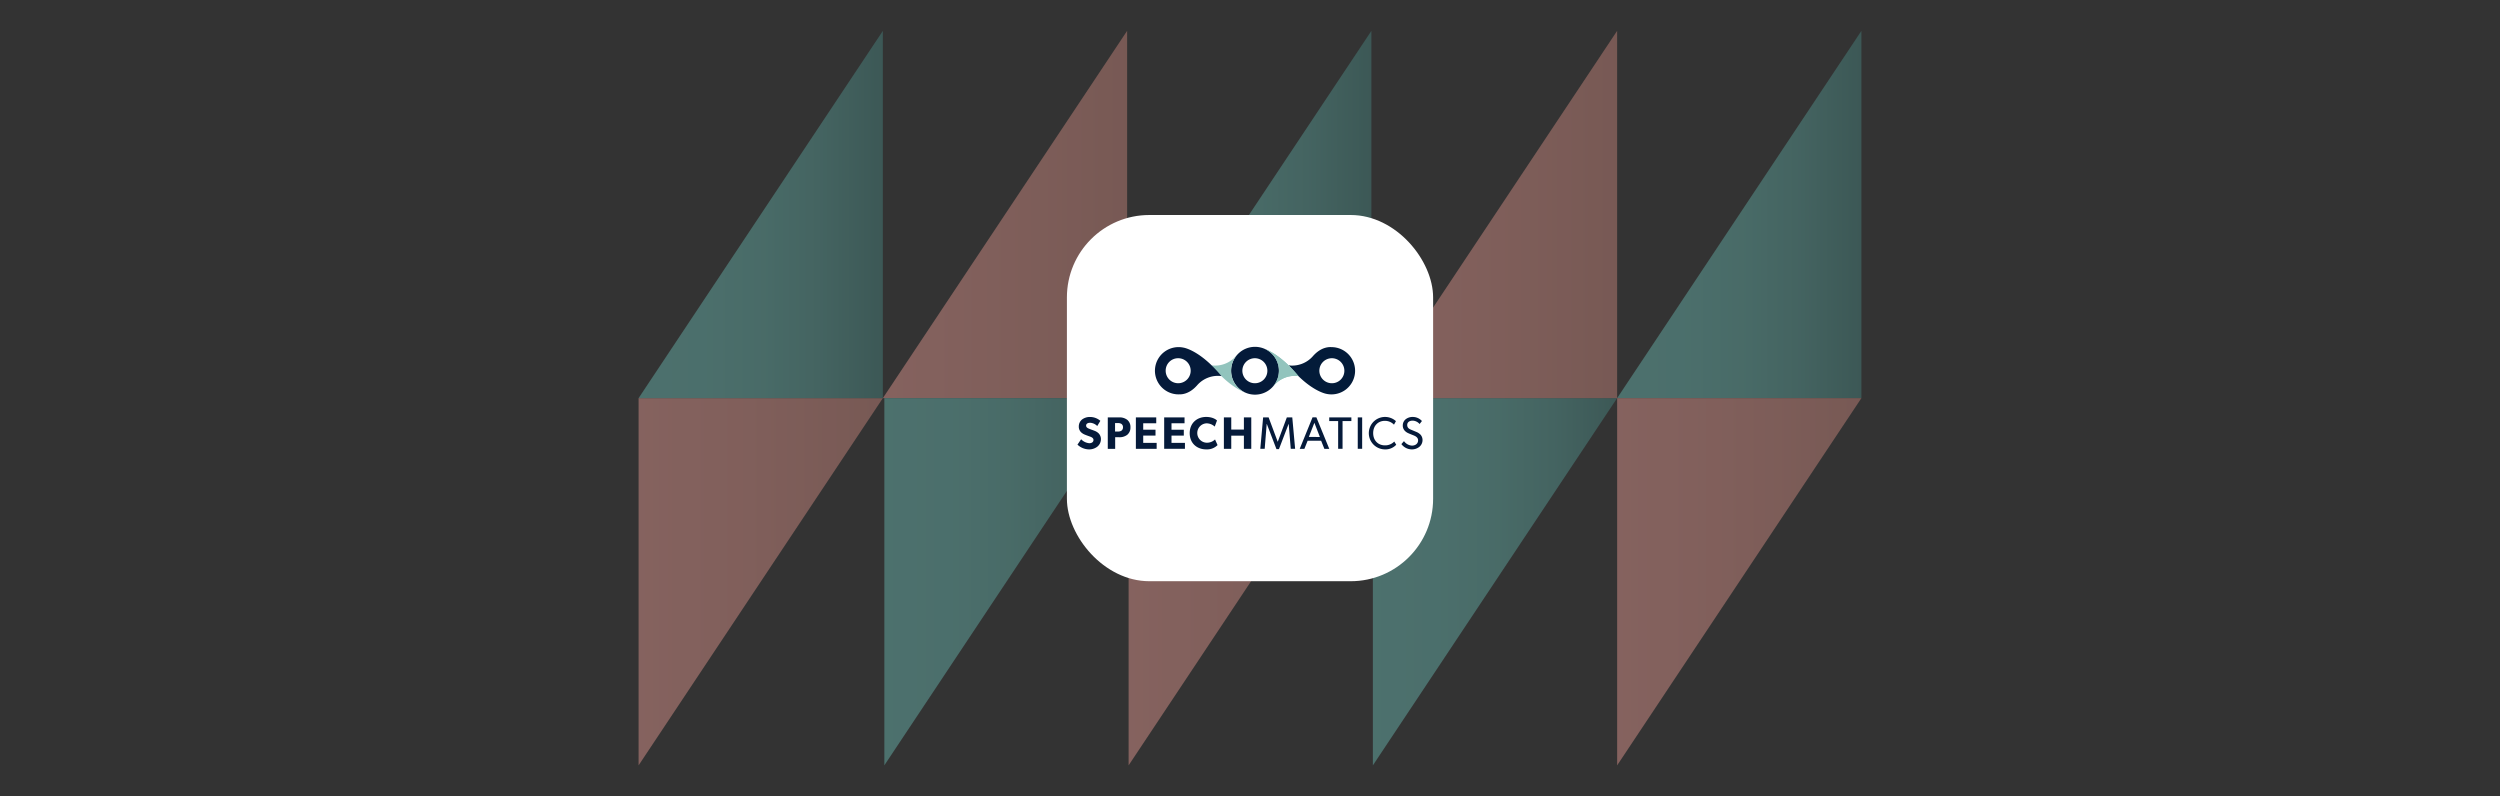 <svg xmlns="http://www.w3.org/2000/svg" xmlns:xlink="http://www.w3.org/1999/xlink" viewBox="0 0 1531.58 487.79"><rect x="0" y="0" width="1531.58" height="487.79" fill="#333333" stroke="none"/><defs><style>.a{opacity:0.4;}.b{fill:url(#a);}.c{fill:url(#b);}.d{fill:url(#c);}.e{fill:url(#d);}.f{fill:url(#e);}.g{fill:url(#f);}.h{fill:url(#g);}.i{fill:url(#h);}.j{fill:url(#i);}.k{fill:url(#j);}.l{fill:#fff;}.m{fill:#051a3a;}.n{fill:#031b39;}.o{fill:#92c4bd;}.p{fill:#041a39;}</style><linearGradient id="a" x1="990.37" y1="131.39" x2="1140.02" y2="131.39" gradientUnits="userSpaceOnUse"><stop offset="0" stop-color="#71ccc3"/><stop offset="0.27" stop-color="#6fc8c0"/><stop offset="0.51" stop-color="#68beb5"/><stop offset="0.75" stop-color="#5caba4"/><stop offset="0.97" stop-color="#4b928c"/><stop offset="1" stop-color="#498e89"/></linearGradient><linearGradient id="b" x1="391.22" y1="356.39" x2="540.87" y2="356.39" gradientUnits="userSpaceOnUse"><stop offset="0" stop-color="#ffa89f"/><stop offset="0.39" stop-color="#f5a197"/><stop offset="1" stop-color="#dd9185"/></linearGradient><linearGradient id="c" x1="841.06" y1="356.39" x2="990.71" y2="356.39" xlink:href="#a"/><linearGradient id="d" x1="540.87" y1="131.39" x2="690.52" y2="131.39" xlink:href="#b"/><linearGradient id="e" x1="541.77" y1="356.39" x2="691.42" y2="356.39" xlink:href="#a"/><linearGradient id="f" x1="391.22" y1="131.39" x2="540.87" y2="131.39" xlink:href="#a"/><linearGradient id="g" x1="990.71" y1="356.39" x2="1140.36" y2="356.39" xlink:href="#b"/><linearGradient id="h" x1="841.06" y1="131.39" x2="990.71" y2="131.39" xlink:href="#b"/><linearGradient id="i" x1="690.52" y1="131.39" x2="840.16" y2="131.39" xlink:href="#a"/><linearGradient id="j" x1="691.42" y1="356.39" x2="841.06" y2="356.39" xlink:href="#b"/></defs><g class="a"><polygon class="b" points="1140.36 18.89 1140.36 243.9 990.71 243.9 1140.36 18.89"/><polygon class="c" points="391.22 243.9 391.22 468.89 540.87 243.9 391.22 243.9"/><polygon class="d" points="990.71 243.9 841.07 468.89 841.07 243.9 990.71 243.9"/><polygon class="e" points="690.51 18.89 540.87 243.9 690.51 243.9 690.51 18.89"/><polygon class="f" points="691.42 243.9 541.77 468.89 541.77 243.9 691.42 243.9"/><polygon class="g" points="540.87 18.89 540.87 243.9 391.22 243.9 540.87 18.89"/><polygon class="h" points="990.71 243.9 990.71 468.89 1140.36 243.9 990.71 243.9"/><polygon class="i" points="990.71 18.89 841.07 243.9 990.71 243.9 990.71 18.89"/><polygon class="j" points="840.16 18.89 840.16 243.9 690.51 243.9 840.16 18.89"/><polygon class="k" points="691.42 243.9 691.42 468.89 841.07 243.9 691.42 243.9"/></g><rect class="l" x="653.62" y="131.72" width="224.35" height="224.35" rx="50.49"/><path class="m" d="M672.15,273.72a8.18,8.18,0,0,1-5.22,1.59,10.45,10.45,0,0,1-6.84-2.91l2.24-3.3a7.88,7.88,0,0,0,5,2.43c1.46,0,2.57-.7,2.57-2s-1.43-1.82-2.26-2.12-2.29-.81-2.93-1.1a7.26,7.26,0,0,1-2.29-1.39,4.74,4.74,0,0,1-1.51-3.71,5.42,5.42,0,0,1,2-4.22,7.88,7.88,0,0,1,5.08-1.53,9.56,9.56,0,0,1,6.12,2.36L672.2,261a6.65,6.65,0,0,0-4.3-2c-1.45,0-2.51.56-2.51,1.73s1.09,1.62,2,2,2.27.83,2.88,1.09a7.51,7.51,0,0,1,2.68,1.56,5.07,5.07,0,0,1,1.51,3.71A5.86,5.86,0,0,1,672.15,273.72Z"/><path class="m" d="M690.55,266.4a7.74,7.74,0,0,1-5,1.46h-2.36V275h-4.53V255.71h6.89a7.69,7.69,0,0,1,5,1.46,5.61,5.61,0,0,1,2,4.6A5.68,5.68,0,0,1,690.55,266.4Zm-3.49-6.67a3.57,3.57,0,0,0-2.19-.53h-1.75v5.16h1.75a3.61,3.61,0,0,0,2.19-.53,2.47,2.47,0,0,0,.92-2.06A2.41,2.41,0,0,0,687.06,259.73Z"/><polygon class="m" points="708.6 274.97 695.87 274.97 695.87 255.71 708.35 255.71 708.35 259.31 700.37 259.31 700.37 263.25 707.9 263.25 707.9 266.85 700.37 266.85 700.37 271.32 708.6 271.32 708.6 274.97"/><polygon class="m" points="725.93 274.97 713.21 274.97 713.21 255.71 725.69 255.71 725.69 259.31 717.7 259.31 717.7 263.25 725.24 263.25 725.24 266.85 717.7 266.85 717.7 271.32 725.94 271.32 725.93 274.97"/><path class="m" d="M745.91,272.68a9.11,9.11,0,0,1-6.95,2.63c-5.67,0-10.11-3.74-10.11-9.94s4.5-9.94,10.11-9.94c4,0,6.11,1.65,6.61,2.18l-1.39,3.74a7.43,7.43,0,0,0-5-2,5.94,5.94,0,0,0,0,11.87,7.09,7.09,0,0,0,5.19-2Z"/><polygon class="m" points="766.57 274.97 762.05 274.97 762.05 266.9 754.31 266.9 754.31 274.97 749.79 274.97 749.79 255.71 754.31 255.71 754.31 263.17 762.05 263.17 762.05 255.71 766.57 255.71 766.57 274.97"/><polygon class="m" points="793.44 274.97 790.76 274.97 789.5 259.76 789.42 259.76 783.53 275.14 781.99 275.14 776.11 259.76 776.02 259.76 774.79 274.97 772.1 274.97 773.83 255.71 777.2 255.71 782.75 270.59 782.81 270.59 788.36 255.71 791.69 255.71 793.44 274.97"/><path class="m" d="M814.36,275h-3l-2-5H801.1l-2,5h-2.85l7.85-19.32h2.36Zm-5.75-7.28L805.23,259l-3.38,8.66Z"/><polygon class="m" points="827.9 257.97 822.49 257.97 822.49 274.97 819.79 274.97 819.79 257.97 814.33 257.97 814.33 255.71 827.89 255.71 827.9 257.97"/><polygon class="m" points="834.5 274.97 831.8 274.97 831.8 255.71 834.51 255.71 834.5 274.97"/><path class="m" d="M855.38,272.46a9,9,0,0,1-7,2.85A9.94,9.94,0,1,1,855.19,258L854,260.17a7.63,7.63,0,0,0-5.58-2.35c-4.16,0-7.17,3-7.17,7.51s3,7.51,7.17,7.51a7.64,7.64,0,0,0,5.75-2.34Z"/><path class="m" d="M869.47,273.8a7.28,7.28,0,0,1-4.72,1.51,8.08,8.08,0,0,1-6.22-3.24l1.59-1.82A6.52,6.52,0,0,0,865,273c2.1,0,3.77-1.2,3.77-3.24s-2.15-2.79-3.12-3.18-2.35-.92-3.07-1.28a6.28,6.28,0,0,1-1.93-1.37,4.63,4.63,0,0,1-1.26-3.35,4.84,4.84,0,0,1,1.76-3.72,6.78,6.78,0,0,1,4.44-1.42,7.52,7.52,0,0,1,5.53,2.49l-1.43,1.84a5.83,5.83,0,0,0-4.24-2.07c-1.9,0-3.35.9-3.35,2.68s1.31,2.46,2.49,2.93l3.54,1.48a7.52,7.52,0,0,1,2.19,1.57,5,5,0,0,1,1.17,3.24,5.35,5.35,0,0,1-2,4.19Z"/><path class="n" d="M815.66,212.65c-.84,0-6-.52-11.33,5.55a16.91,16.91,0,0,1-14.89,5.64c12.94,15.78,23.09,17.43,23.09,17.43h0a14.48,14.48,0,1,0,3.13-28.61Zm.37,22.13a7.66,7.66,0,1,1,7.57-7.66,7.61,7.61,0,0,1-7.57,7.66Z"/><path class="o" d="M774.65,213.67a14.62,14.62,0,0,1,4.89,23.44c.33-.33.67-.69,1-1.07a16.92,16.92,0,0,1,14.89-5.64C786.19,219.13,778.37,215.07,774.65,213.67Z"/><path class="p" d="M768.86,212.48a14.65,14.65,0,1,0,14.65,14.65,14.65,14.65,0,0,0-14.65-14.65Zm0,22.3a7.66,7.66,0,1,1,7.57-7.66,7.61,7.61,0,0,1-7.57,7.66Z"/><path class="o" d="M754.22,227.12a14.55,14.55,0,0,1,4-10.06c-.37.35-.71.72-1.07,1.13a16.92,16.92,0,0,1-14.89,5.64c9.25,11.29,17.07,15.34,20.78,16.75A14.66,14.66,0,0,1,754.22,227.12Z"/><path class="o" d="M774.65,213.67a14.62,14.62,0,0,1,4.89,23.44c.33-.33.67-.69,1-1.07a16.92,16.92,0,0,1,14.89-5.64C786.19,219.13,778.37,215.07,774.65,213.67Z"/><path class="m" d="M722.07,241.59c.84,0,6,.52,11.33-5.55a16.91,16.91,0,0,1,14.89-5.64C735.35,214.62,725.2,213,725.2,213h0a14.48,14.48,0,1,0-3.12,28.61Zm-.37-22.13a7.66,7.66,0,1,1-7.57,7.66,7.61,7.61,0,0,1,7.57-7.66Z"/></svg>